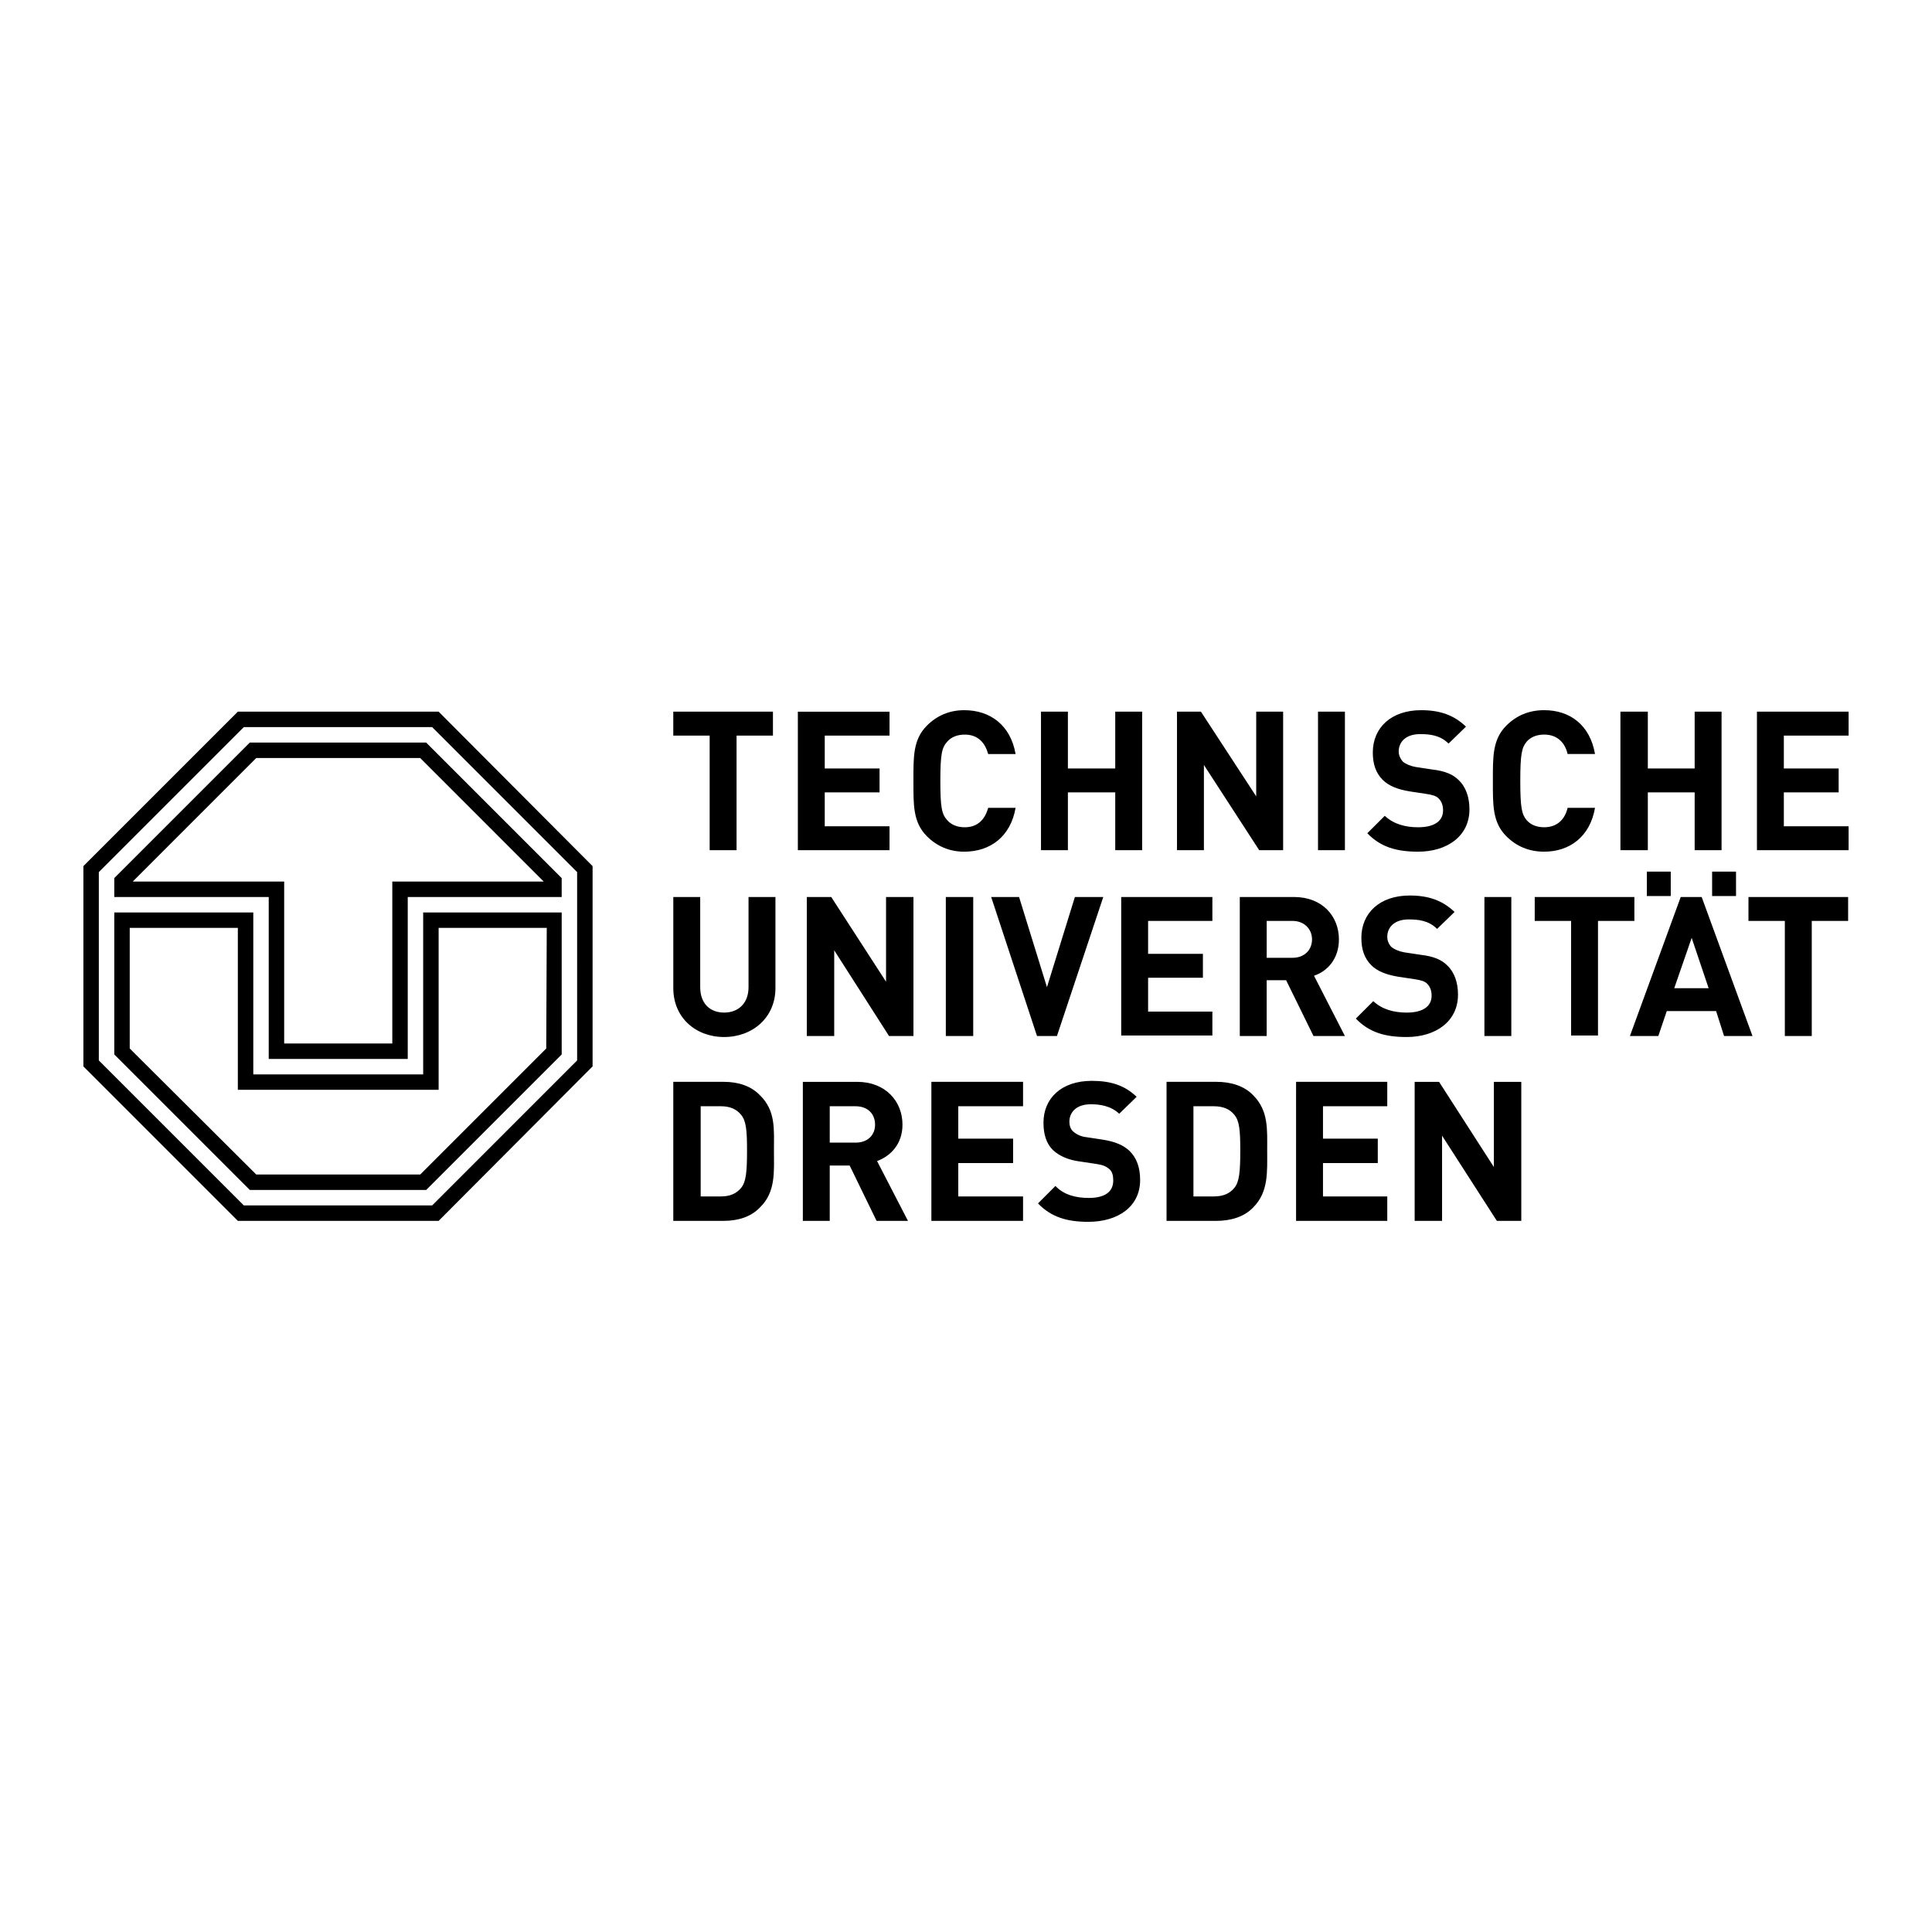 <?xml version="1.0" encoding="utf-8"?>
<!-- Generator: Adobe Illustrator 16.0.0, SVG Export Plug-In . SVG Version: 6.00 Build 0)  -->
<!DOCTYPE svg PUBLIC "-//W3C//DTD SVG 1.1//EN" "http://www.w3.org/Graphics/SVG/1.1/DTD/svg11.dtd">
<svg version="1.1" id="Layer_1" xmlns="http://www.w3.org/2000/svg" xmlns:xlink="http://www.w3.org/1999/xlink" x="0px" y="0px"
	  viewBox="0 0 3000 3000" enable-background="new 0 0 3000 3000" xml:space="preserve">
<g>
	<path d="M2557.211,1391.321h37.131v-37.905h-37.131V1391.321z M2658.562,1391.321h37.13v-37.905h-37.13V1391.321z
		 M2040.386,1515.111c20.923-6.958,38.697-26.314,38.697-56.487c0-35.581-25.507-65.754-69.645-65.754h-84.285v215.858h41.747
		v-86.66h30.172l42.539,86.66h48.754L2040.386,1515.111L2040.386,1515.111z M2007.13,1487.264h-40.214v-57.263h40.214
		c17.808,0,30.173,12.399,30.173,28.623C2037.303,1475.64,2024.938,1487.264,2007.13,1487.264z M2599.75,1534.468l27.072-78.152
		l26.331,78.152H2599.75z M2609.807,1392.87l-78.894,215.858h44.104l13.142-38.713h76.602l12.365,38.713h44.122l-78.91-215.858
		H2609.807L2609.807,1392.87z M1162.314,1532.885c0,24.765-15.465,39.455-37.905,39.455c-22.44,0-37.131-14.69-37.131-39.455
		V1392.87h-41.78v141.565c0,45.67,34.805,75.843,78.911,75.843c44.104,0,79.685-30.173,79.685-75.843V1392.87h-41.78V1532.885z
		 M1375.848,1524.395l-85.094-131.524h-37.939v215.858h42.555V1475.64l85.11,133.089h37.905V1392.87h-42.538V1524.395z
		 M1468.673,1608.729h42.538V1392.87h-42.538V1608.729L1468.673,1608.729z M1713.153,1392.87h-44.088l-43.347,140.015
		l-43.313-140.015h-43.313l71.161,215.858h30.947L1713.153,1392.87L1713.153,1392.87z M1882.565,1430.001v-37.131h-141.564v215.084
		h141.564v-37.131h-99.801v-52.612h85.11v-37.114h-85.11v-51.079L1882.565,1430.001z M2263.977,1544.477
		c0-18.55-5.391-34.773-16.999-45.639c-8.508-8.508-20.906-13.915-40.988-16.224l-25.54-3.858
		c-8.541-1.55-15.466-4.634-20.132-8.524c-3.916-4.205-6.122-9.721-6.183-15.466c0-14.707,10.816-27.089,33.272-27.089
		c14.707,0,30.947,1.549,44.104,14.724l27.106-26.314c-18.582-17.808-40.214-25.54-69.645-25.54
		c-46.413,0-75.053,27.09-75.053,65.754c0,17.806,4.633,31.722,15.466,42.538c9.282,9.299,23.215,14.724,41.764,17.823l25.539,3.841
		c10.074,1.551,15.466,3.101,19.356,6.959c4.633,4.616,6.958,10.799,6.958,18.581c0,16.982-13.948,26.298-38.681,26.298
		c-19.356,0-37.904-4.633-51.854-17.773l-27.106,27.09c20.924,21.664,45.655,28.622,78.928,28.622
		C2229.171,1610.278,2263.977,1586.272,2263.977,1544.477L2263.977,1544.477z M2346.762,1392.87h-41.764v215.858h41.764V1392.87z
		 M2537.854,1392.87h-154.737v37.131h56.486v177.953h41.764v-177.953h56.487V1392.87L2537.854,1392.87z M2714.998,1430.001h56.487
		v178.728h41.797v-178.728h56.471v-37.131h-154.755V1430.001z M1180.104,1700.796c-13.932-14.724-34.03-20.938-56.486-20.938
		h-78.135v215.891h78.135c22.439,0,42.554-6.184,56.486-20.907c24.749-23.989,21.666-55.712,21.666-88.177
		C1201.77,1754.15,1204.853,1724.786,1180.104,1700.796L1180.104,1700.796z M1150.707,1844.669
		c-6.991,8.507-17.032,13.14-30.947,13.14h-31.739v-140.014h31.739c13.916,0,23.957,4.633,30.947,13.174
		c7.733,9.282,9.283,23.182,9.283,55.713C1159.989,1819.903,1158.439,1835.402,1150.707,1844.669z M1361.915,1802.905
		c20.89-7.733,39.455-26.314,39.455-56.487c0-36.355-26.314-66.528-70.402-66.528h-84.318v215.858h41.764v-85.886h30.947
		l41.78,85.886h48.737L1361.915,1802.905z M1328.626,1774.282h-40.213v-56.487h40.213c18.565,0,30.173,11.624,30.173,28.623
		C1358.815,1762.691,1347.191,1774.282,1328.626,1774.282z M1446.233,1895.748h142.354v-37.939h-100.575v-51.82h85.127v-37.906
		h-85.127v-50.303h100.575v-37.939h-142.354V1895.748L1446.233,1895.748z M1712.378,1769.649l-25.522-3.875
		c-7.414-0.739-14.428-3.712-20.114-8.524c-4.65-3.809-6.217-10.024-6.217-15.465c0-14.691,10.85-27.09,33.288-27.09
		c13.933,0,30.932,2.325,44.105,14.724l27.057-26.314c-18.549-17.774-40.197-24.765-69.595-24.765
		c-47.204,0-75.069,27.09-75.069,64.962c0,18.548,4.633,32.514,14.724,42.538c10.025,9.283,23.957,15.466,42.538,17.808l25.54,3.841
		c10.041,1.566,14.707,3.858,19.356,7.75c4.601,3.874,6.183,10.057,6.183,17.806c0,17.758-13.173,27.106-37.938,27.106
		c-20.1,0-38.68-4.666-51.837-18.598l-27.073,27.105c20.89,21.648,45.638,28.59,78.118,28.59c45.672,0,80.478-23.182,80.478-64.945
		c0-19.356-5.44-34.806-17.016-45.671C1744.101,1778.141,1731.735,1772.732,1712.378,1769.649L1712.378,1769.649z M1946.01,1700.796
		c-13.932-14.724-34.805-20.938-57.245-20.938h-77.361v215.891h77.361c22.424,0,43.313-6.184,57.245-20.907
		c23.99-23.989,21.665-55.712,21.665-88.177C1967.675,1754.15,1970,1724.786,1946.01,1700.796L1946.01,1700.796z M1916.613,1844.669
		c-6.959,8.507-17,13.14-31.723,13.14h-31.723v-140.014h31.723c14.723,0,24.764,4.633,31.723,13.174
		c7.765,9.282,9.299,23.182,9.299,55.713C1925.912,1819.903,1924.328,1835.402,1916.613,1844.669z M2012.538,1895.748h141.598
		v-37.939h-99.802v-51.82h85.077v-37.906h-85.077v-50.303h99.801v-37.939h-141.597V1895.748L2012.538,1895.748z M2319.688,1812.188
		l-85.077-132.265h-37.938v215.857h42.556v-132.298l85.093,132.298h37.923V1679.89h-42.556V1812.188z M1101.952,1320.159h41.78
		v-177.951h56.487v-37.131h-154.753v37.131h56.486V1320.159z M1381.255,1283.013h-100.592v-52.596h85.11v-37.146h-85.11v-51.063
		h100.592v-37.131h-142.355v215.082h142.355V1283.013z M1576.997,1254.406h-42.571c-4.633,17-15.466,30.173-36.355,30.173
		c-11.607,0-20.89-3.858-27.072-10.849c-8.524-9.283-10.832-19.324-10.832-61.12c0-41.764,2.324-51.821,10.832-61.12
		c6.183-6.958,15.466-10.816,27.072-10.816c20.907,0,31.723,13.157,36.355,30.173h42.571c-7.749-44.863-39.487-68.078-79.701-68.078
		c-23.198,0-42.555,8.508-58.021,23.99c-21.665,21.647-20.906,48.721-20.906,85.852c0,37.13-0.775,64.236,20.906,85.885
		c15.466,15.465,34.806,23.989,58.021,23.989C1537.51,1322.468,1569.248,1299.253,1576.997,1254.406z M1658.217,1230.4h73.519
		v89.743h41.764v-215.066h-41.764v88.209h-73.519v-88.209h-41.764v215.082h41.764V1230.4z M1869.425,1187.846l85.852,132.298h37.163
		v-215.066h-41.797V1236.6l-85.852-131.522h-37.162v215.082h41.796V1187.846z M2088.382,1105.077h-41.796v215.082h41.796V1105.077z
		 M2202.081,1284.579c-19.34,0-37.904-4.666-51.821-17.807l-27.105,27.09c20.891,21.664,45.655,28.622,78.895,28.622
		c44.912,0,79.701-23.989,79.701-65.753c0-18.564-5.408-34.822-17.031-45.671c-8.508-8.509-20.891-13.916-40.973-16.224
		l-25.539-3.875c-8.523-1.533-15.466-4.616-20.116-8.508c-3.874-4.633-6.215-10.058-6.215-15.466
		c0-14.707,10.832-27.072,33.289-27.072c14.724,0,30.947,1.533,44.12,14.69l27.09-26.298c-18.581-17.808-40.213-25.54-69.645-25.54
		c-46.413,0-75.053,27.09-75.053,65.754c0,17.806,4.617,31.722,15.466,42.538c9.283,9.282,23.198,14.724,41.764,17.806l25.54,3.858
		c10.024,1.551,15.466,3.101,19.324,6.959c4.665,4.648,7.007,10.832,7.007,18.565
		C2240.795,1275.28,2226.847,1284.579,2202.081,1284.579z M2397.824,1322.468c39.471,0,71.178-23.215,78.91-68.077h-42.555
		c-3.875,16.998-15.466,30.173-36.355,30.173c-11.607,0-20.891-3.876-27.106-10.833c-7.749-9.283-10.024-19.34-10.024-61.12
		s2.309-51.838,10.024-61.12c6.216-6.975,15.466-10.833,27.106-10.833c20.89,0,32.48,13.157,36.355,30.173h42.555
		c-7.732-44.863-38.68-68.078-78.91-68.078c-23.974,0-43.33,8.508-58.813,23.99c-21.648,21.648-20.873,48.737-20.873,85.868
		c0,37.13-0.775,64.236,20.873,85.868C2354.494,1313.977,2373.851,1322.468,2397.824,1322.468z M2558.744,1230.4h72.728v89.743
		h41.764v-215.066h-41.764v88.209h-72.728v-88.209h-42.555v215.082h42.555V1230.4z M2870.512,1142.208v-37.131h-142.339v215.082
		h142.339v-37.13h-100.576V1230.4h85.111v-37.13h-85.111v-51.063H2870.512z M609.167,1368.897v251.422H441.272v-251.422H206.074
		l191.868-191.868H652.48l191.851,191.868H609.167z M387.901,1153.039l-210.449,210.434v29.397h239.831v251.439H633.14V1392.87
		h239.04v-29.397l-210.434-210.434H387.901z"/>
	<path d="M896.168,1646.634l-225.107,225.124H378.602l-225.141-225.124V1354.19l225.141-225.124h292.443l225.107,225.124
		L896.168,1646.634L896.168,1646.634z M369.319,1105.077l-239.831,239.83v310.992l239.831,239.849h311.784l239.056-239.849v-310.992
		l-239.056-239.83H369.319z"/>
	<path d="M681.103,1440.834h167.895l-0.792,187.234l-195.709,195.727H397.942l-196.501-195.71v-187.251h167.878v251.421h311.784
		V1440.834z M657.113,1668.299H393.309V1416.86H177.452v220.491l210.433,210.416h273.878l210.434-210.416V1416.86H657.113V1668.299z
		"/>
</g>
</svg>
